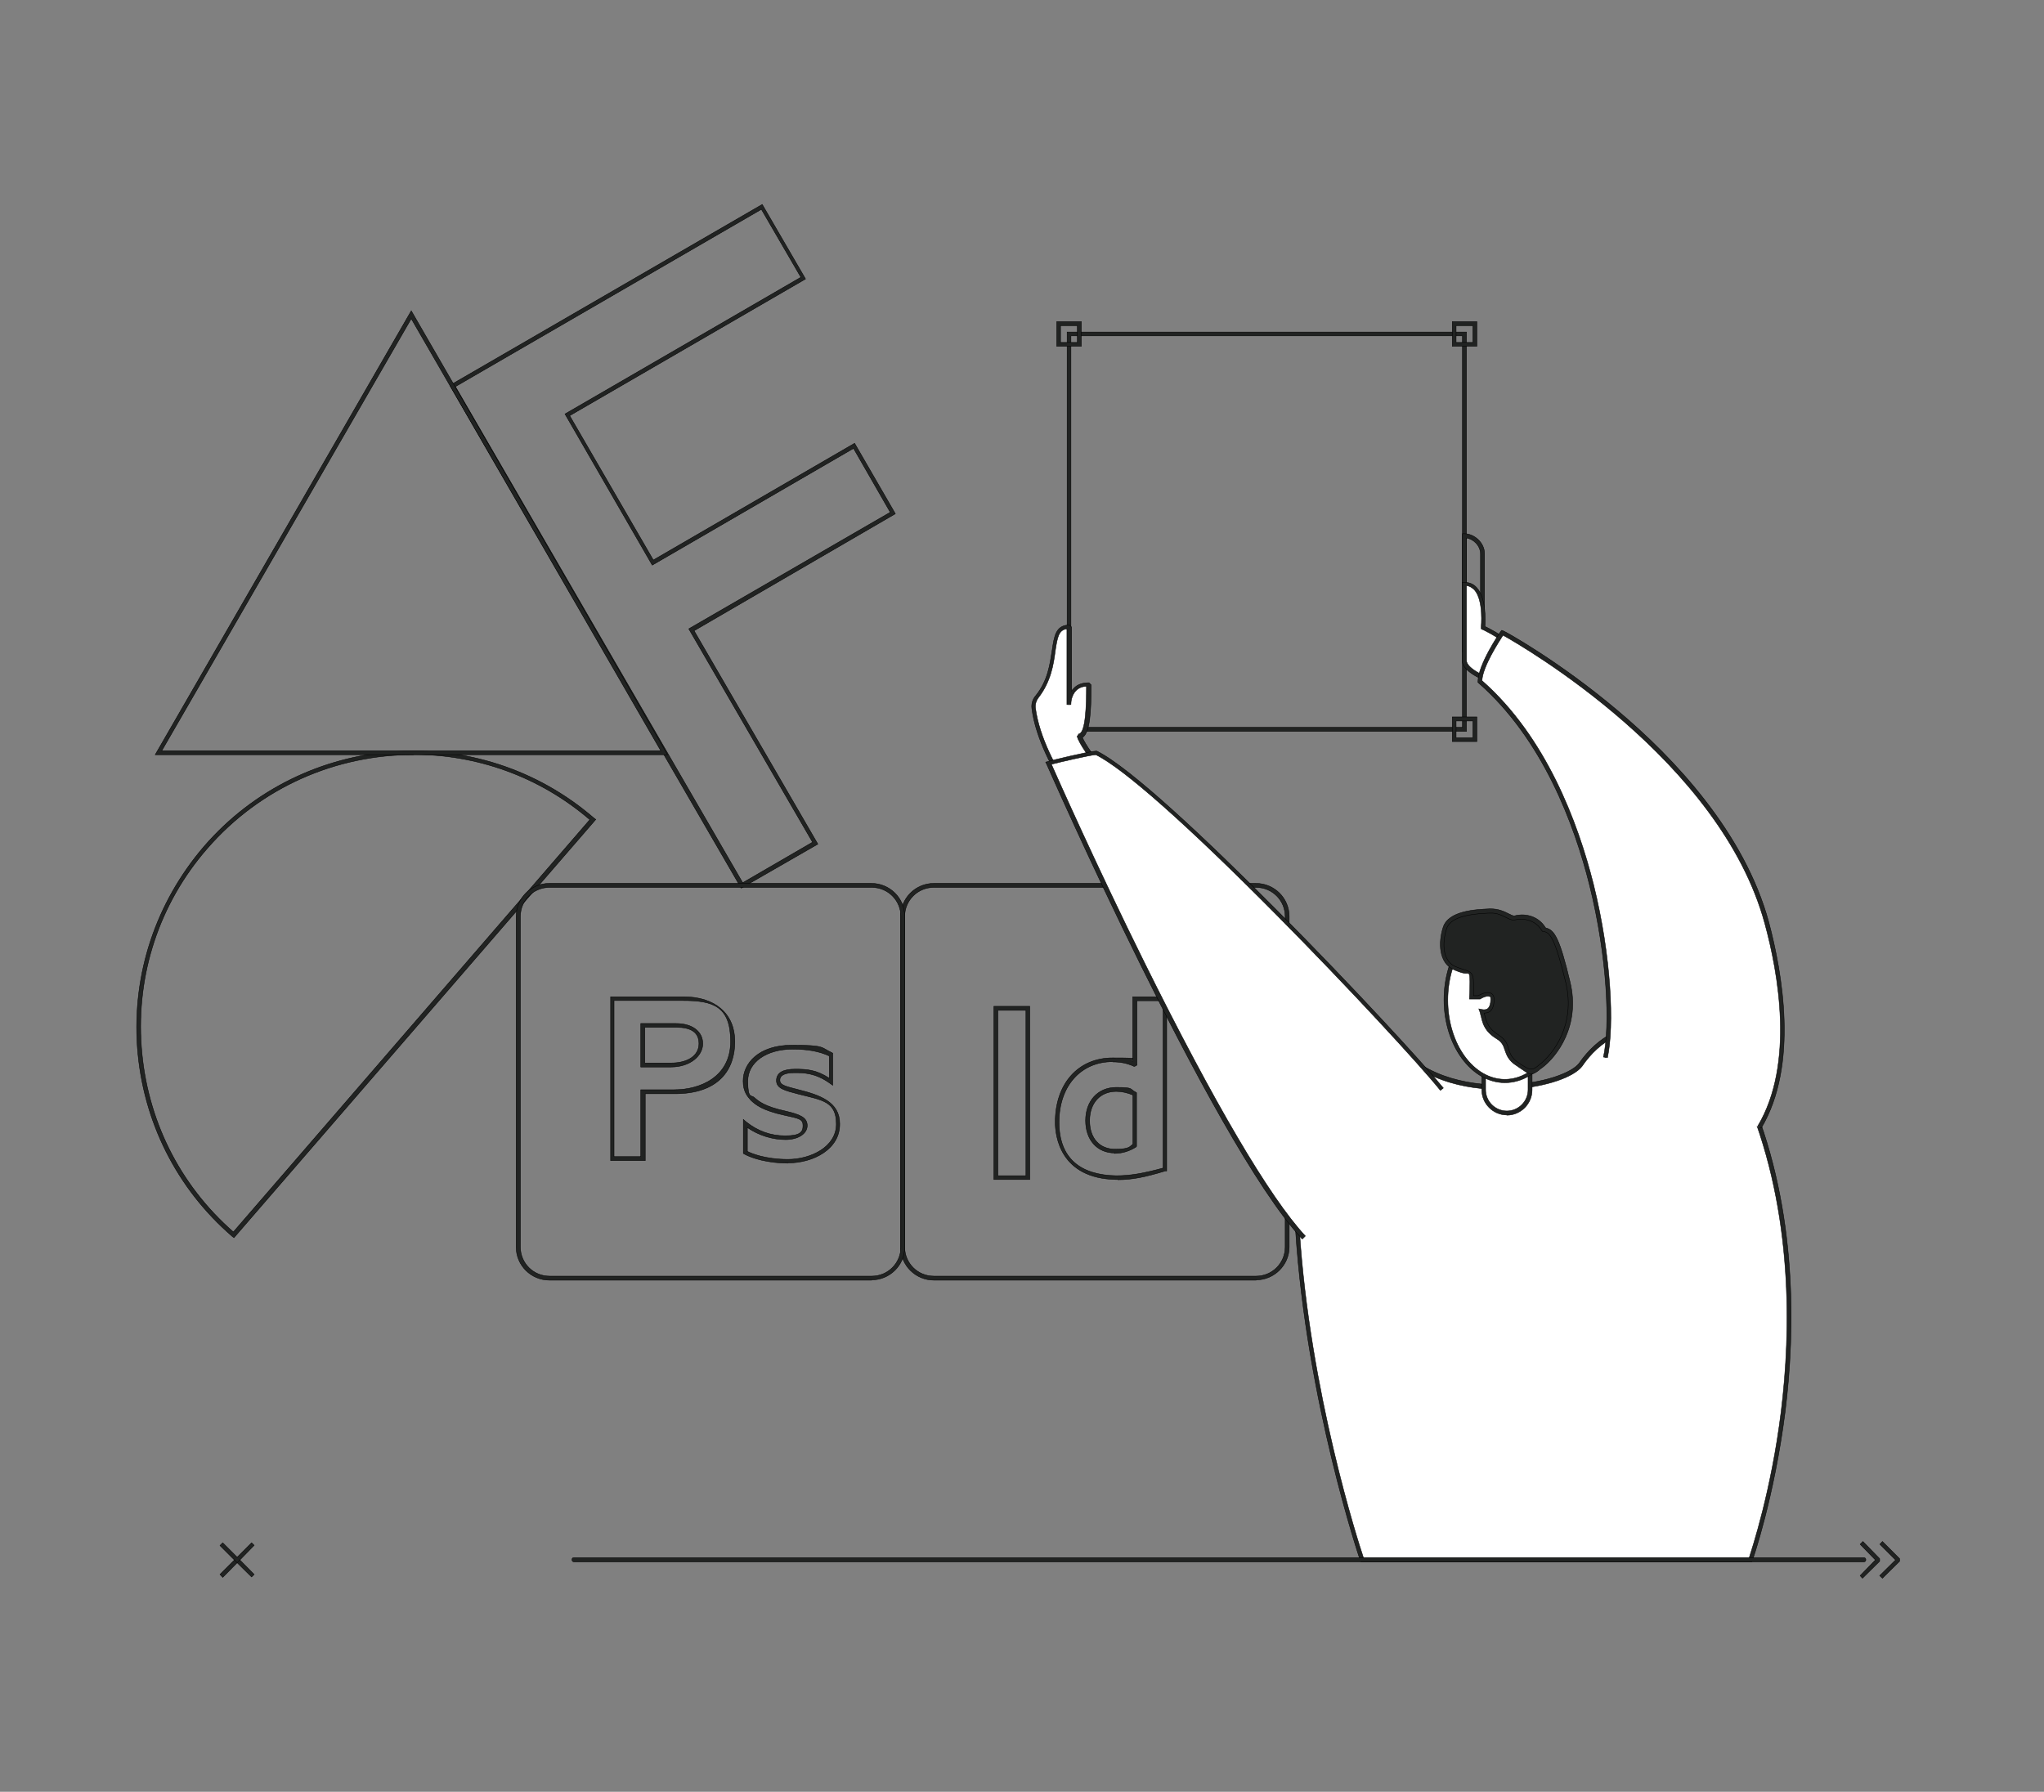 <?xml version="1.0" encoding="UTF-8"?>
<svg id="Layer_2" data-name="Layer 2" xmlns="http://www.w3.org/2000/svg" version="1.1" viewBox="0 0 962.7 844">
  <rect x="0" y="0" width="962.7" height="844" fill="#808080" stroke="none"/>
  <defs>
    <style>
      .cls-1 {
        fill: none;
        stroke-width: 0px;
      }

      .cls-2 {
        fill: #fff;
      }

      .cls-2, .cls-3 {
        stroke: #000;
        stroke-miterlimit: 10;
        stroke-width: .2px;
      }

      .cls-3 {
        fill: #212322;
      }
    </style>
  </defs>
  <rect class="cls-1" y="-.2" width="962.7" height="844"/>
  <g id="Layer_1-2" data-name="Layer 1-2">
    <g id="Layer_2-2" data-name="Layer 2-2">
      <path class="cls-3" d="M690.7,344.5h-188.1v-188.1h188.1v188.1ZM504.4,342.6h184.4v-184.4h-184.4v184.4h0Z"/>
      <path class="cls-3" d="M509.3,163.1h-11.6v-11.6h11.6v11.6ZM499.5,161.3h7.9v-7.9h-7.9v7.9Z"/>
      <path class="cls-3" d="M695.6,163.1h-11.6v-11.6h11.6v11.6ZM685.8,161.3h7.9v-7.9h-7.9v7.9Z"/>
      <path class="cls-3" d="M695.6,349.3h-11.6v-11.6h11.6v11.6ZM685.8,347.5h7.9v-7.9h-7.9v7.9Z"/>
      <path class="cls-3" d="M485,555.6h-16.9v-81.6h16.9v81.6ZM470,553.8h13.2v-77.9h-13.2v77.9Z"/>
      <path class="cls-3" d="M526.5,555.6h-.8c-26.6-.5-28.7-20.8-28.7-27,0-18.2,10.9-30.3,27-30.3s6.6.5,9.5,1.6v-30.4h16v82.1h-.8c-9.2,2.8-15.5,4.1-22.2,4.1h0ZM524,500.1c-15,0-25.2,11.5-25.2,28.5s10,24.9,26.9,25.2c6.8,0,12.8-1.1,22.1-3.6v-78.8h-12.3v30.3l-1.1.6h-.3c-3.2-1.5-6.4-2.1-10-2.1h0ZM525.1,543.1c-8.3,0-13.8-6.1-13.8-15.3s5.8-15.6,14.4-15.6,6.2.8,9.1,2.2l.5.3v25.3l-.3.3c-3,1.9-6.5,3-10,3h0ZM525.8,514.1c-7.7,0-12.6,5.5-12.6,13.8s4.7,13.4,12,13.4,6.8-1.4,8.4-2.3v-23.2c-2.6-1.1-5.3-1.7-7.9-1.7h0Z"/>
      <path class="cls-3" d="M591.6,603h-151.8c-8.5,0-15.6-6.9-15.6-15.6v-155.7c0-8.5,6.9-15.6,15.6-15.6h151.8c8.5,0,15.6,6.9,15.6,15.6v155.7c0,8.5-7.1,15.5-15.6,15.5h0ZM439.8,418c-7.6,0-13.7,6.1-13.7,13.7v155.7c0,7.6,6.1,13.7,13.7,13.7h151.8c7.6,0,13.7-6.1,13.7-13.7v-155.7c0-7.6-6.1-13.7-13.7-13.7h-151.8Z"/>
      <path class="cls-3" d="M689.8,307.1s-.2,0,0,0h-1v-55.7h1c4.4,0,9.4,4.1,9.4,9.4v33.1c0,4.7-1.2,8.3-3.5,10.6s-5.7,2.5-5.8,2.5h0ZM690.7,253.4v51.9c.8,0,1.9-.5,2.8-1.2,2.5-1.9,3.8-5.2,3.8-10v-33.1c0-4-3.3-7.1-6.6-7.6h0Z"/>
      <path class="cls-2" d="M662,497.2c-14.7-22.4-85.7,6.5-50.8,82.1,5.2,81.6,30.4,155.6,30.4,155.6h182.7s41-114.5,0-215.6c-15.9-34.5-57.3-50.3-80-17.5-8.1,10.1-56.8,19.1-82.4-4.6h0Z"/>
      <path class="cls-3" d="M825,735.7h-184l-.3-.6c-.3-.8-25.3-74.8-30.5-155.6-9.5-20.5-12-39.1-7.3-55.2,3.6-12.9,12.1-23.7,23.6-30.1,14.4-8,29.9-6.9,36.2,2.3,16.6,15.1,41.1,15.1,50.9,14.3,15.5-1.2,26.9-5.8,30.1-9.9,8.9-12.9,21.7-19.4,36.1-18.2,18.4,1.6,36.2,15.8,45.5,35.9,21.3,52.5,20.2,108.4,15.5,146.2-5.2,40.9-15.3,69.8-15.4,70.1l-.3.8h0ZM642.3,733.9h181.5c1.4-4.4,10.5-31.8,15.1-69.1,4.6-37.5,5.7-93.2-15.4-145.2-8.9-19.5-26.3-33.2-44.1-34.8-13.5-1.2-25.8,5-34.3,17.5-4.1,5.2-17,9.5-31.4,10.6-10,.8-35.3.8-52.4-14.9h0c-5.5-8.5-20.4-9.4-33.9-1.9-31.5,17.5-28,55.6-15.4,82.9h0v.2c4.9,76.6,27.7,147.3,30.2,154.6h0Z"/>
      <path class="cls-2" d="M502.7,370.5c-5.4-6.8-14.2-23-15.8-36.7-.3-1.9.3-4.1,1.6-5.5,11.8-15,4.1-32.9,15-32.9v36.7s-.3-9.6,9.1-9.6c0,5.5.3,23.6-4.5,24.2,1,3.3,5.8,10.1,9.8,14.7,3.8,4.4-8,18.3-15.3,9.2h0Z"/>
      <path class="cls-3" d="M508.3,374.4c-1.9,0-4.3-.8-6.3-3.3h0c-5.5-6.8-14.3-23.5-16-37.3-.3-2.2.3-4.4,1.9-6.2,5.7-7.1,6.6-14.8,7.6-21,1-6.8,1.7-12.2,8.2-12.2l1,1v30.1c.3-.5.6-.8,1-1.2,1.7-1.9,4.1-2.7,7.2-2.7l1,1v1.2c0,11.1-.5,21.4-4.1,23.6,1.4,3.3,5.7,9.4,9.3,13.4,1.1,1.2,1.2,3.2.5,5.4-1.4,3.5-5.2,7.7-9.5,8.3h-1.7,0ZM503.4,370c1.7,2.1,3.6,3,5.8,2.5,3.5-.6,6.9-4.1,8-7.2.3-.8.8-2.5,0-3.5-4.1-4.6-8.9-11.6-9.9-14.9l.8-1.2c3.3-.3,3.6-14,3.6-22.1v-.3c-2.1,0-3.8.8-5,2.1-2.1,2.2-2.3,5.4-2.3,6.2v.3h-1.9v-35.7c-3.9.5-4.5,3.9-5.5,10.5-.8,6.3-2.1,14.4-7.9,21.9-1.1,1.4-1.6,3.2-1.4,4.9,1.7,13.6,10.3,29.7,15.6,36.5h0Z"/>
      <path class="cls-2" d="M712,303.9c-8-6.1-13.5-8.3-13.5-8.3,0,0,2.1-20.5-8.7-20.5v35.9c0,4.6,10.4,8.9,14.7,10.4,4.1,1.4,15-11.7,7.5-17.5h0Z"/>
      <path class="cls-3" d="M705,322.4c-.3,0-.6,0-1,0-2.5-.8-15.3-5.4-15.3-11.2v-36.9h1c2.3,0,4.3.8,5.8,2.5,4.5,4.9,4.1,15.5,3.9,18.3,1.7.8,6.6,3.2,13.2,8.2,3.3,2.5,3.9,6.8,1.4,11.6-2.1,4-6,7.6-8.9,7.6h0ZM690.7,276.1v35c0,3.3,7.2,7.2,14,9.5,1.7.6,5.5-2.3,7.7-6.6,1-1.9,2.8-6.5-.8-9.3-7.9-5.8-13.3-8.2-13.4-8.2l-.6-.3v-.8c0,0,1.3-12.6-3.2-17.6-1.1-1-2.2-1.8-3.6-1.9h0Z"/>
      <path class="cls-2" d="M678.9,513.1c-19.1-23.6-132-143.3-162.8-158.4-3.6,0-22.4,4.9-22.4,4.9,0,0,78.4,178.3,120.2,223.4"/>
      <path class="cls-3" d="M613.3,583.6c-21.7-23.3-53.2-82.9-75.9-128.8-24.6-49.7-44.2-94.4-44.4-94.8l-.5-1,1.1-.3c.8-.3,18.8-4.7,22.5-4.9h.5c30.7,15.1,143,134,163.2,158.7l-1.4,1.1c-10-12.4-43.3-48.5-76.9-82.4-42-42.4-72.3-69.3-85.4-75.7-3.4.3-17,3.5-20.9,4.5,3,6.8,21.4,48.2,44,93.8,32.5,65.5,58.6,110.1,75.6,128.4l-1.4,1.4h0Z"/>
      <path class="cls-2" d="M756.1,498.2c6.3-28.8-4.1-128.8-59-177.1,0-7.9,10.5-23,10.5-23,0,0,102.3,54.7,124.6,136.8,13.4,49.7,6.2,79.9-3.4,96.1"/>
      <path class="cls-3" d="M829.5,531.4l-1.6-1c17.5-29.3,9.6-72.4,3.3-95.4-20.9-77-114.2-130.7-123.3-135.8-1.9,3-9.6,14.8-9.9,21.4,30.2,26.6,45.2,66.9,52.5,95.9,8.5,34.2,9.8,66.9,6.6,81.7l-1.9-.3c3.2-14.5,1.9-46.9-6.5-80.8-7.2-29-22.2-69-52.3-95.4l-.3-.3v-.3c0-8,10.2-23,10.7-23.6l.5-.6.8.3c.3,0,26,14,54.1,37.8,26,21.9,59.4,57,70.9,99.5,6.2,23.4,14.2,67-3.6,96.9h0Z"/>
      <path class="cls-2" d="M709.7,524.3h0c-6,0-11-4.9-11-11v-12.3h21.9v12.3c0,6.2-4.9,11-10.9,11Z"/>
      <path class="cls-3" d="M709.7,525.2c-6.5,0-11.8-5.4-11.8-11.8v-13.3h23.7v13.3c0,6.6-5.4,11.9-11.9,11.9ZM699.7,501.8v11.5c0,5.5,4.5,10,10,10s10-4.5,10-10v-11.5h-20.1,0Z"/>
      <ellipse class="cls-2" cx="708.8" cy="471" rx="27.7" ry="38.3"/>
      <path class="cls-3" d="M708.8,510c-15.8,0-28.7-17.6-28.7-39.1s12.8-39.1,28.7-39.1,28.7,17.6,28.7,39.1-12.8,39.1-28.7,39.1ZM708.8,433.8c-14.8,0-26.9,16.7-26.9,37.3s12.1,37.3,26.9,37.3,26.9-16.7,26.9-37.3-11.9-37.3-26.9-37.3Z"/>
      <path class="cls-3" d="M702.2,428.7c-5.7.3-19.2.6-21.4,8-2.3,7.4-1.4,15.9,4.3,18.7s8.4,1.1,8.4,6.8,0,7.3,0,7.3h3.4s6.3-3.8,6.5.8c0,4.6-2.1,6.2-5.4,5.8,1.4,4.1,1.4,8.2,7.6,12.1,6.2,3.9,2.2,8.2,9.5,12.9,7.3,4.6,5.4,4.7,10.6,1,5.2-3.9,18.3-17.7,13.1-39.7-5.2-22-7.9-24.4-11.1-24.9-4.1-6.9-11.7-6.2-13.9-5.7-2.3.8-5.5-3.5-11.5-3.2h0Z"/>
      <path class="cls-3" d="M721.2,505.9c-1,0-2.1-.6-3.9-1.9-.8-.5-1.7-1.1-2.8-1.9-4.1-2.5-4.9-5.2-5.7-7.4-.6-1.9-1.2-3.8-3.9-5.4-5.5-3.4-6.5-6.9-7.3-10.5-.3-.8-.3-1.4-.6-2.2l-.5-1.4,1.4.3c1.4.3,2.5,0,3-.6.8-.8,1.2-2.2,1.2-4.1s-.3-1.2-.5-1.4c-1-.5-3.2.3-4.5,1.2h-.3c0,0-4.7,0-4.7,0v-1c0,0,.2-1.7.2-7.2s-.6-3.4-3.3-4.1c-1.2-.3-2.7-.8-4.6-1.7-6.6-3.2-7.1-12.4-4.7-19.8,2.5-7.9,15.6-8.4,21.9-8.7h.5c3.6,0,6.3,1.2,8.4,2.3,1.2.6,2.2,1.1,2.8,1,3.3-1,10.6-1,14.7,5.7,4.1.8,6.6,4.9,11.5,25.5,4.9,20.5-6.1,35.1-13.4,40.5-.6.3-1.1.8-1.4,1.1-1.5,1.1-2.5,1.7-3.5,1.7h0ZM699,477.2c0,.3,0,.6.3,1,.8,3.3,1.7,6.3,6.6,9.4,3.3,2.1,4.1,4.3,4.6,6.5.8,2.2,1.4,4.3,4.7,6.5,1.2.8,2.1,1.4,3,1.9,2,1.3,3.7,1.4,5.2.3.5-.3,1-.8,1.4-1.1,6.9-5.2,17.3-19.1,12.7-38.7-5.2-21.7-7.7-23.8-10.4-24.2h-.5l-.3-.3c-4.4-7.4-12.7-5.2-12.8-5.2-1.2.3-2.5-.3-4.1-1.1-1.9-1-4.3-2.2-7.4-2.1h-.5c-5.8.3-18.1.8-20.2,7.4-2.1,6.6-1.9,14.9,3.8,17.6,1.7.8,3.2,1.2,4.3,1.6,3,.8,4.6,1.6,4.6,6s0,5.4,0,6.3h2.2c1-.5,4.1-2.2,6.1-1.1.6.3,1.4,1.1,1.4,2.8,0,2.5-.5,4.5-1.9,5.7-.3.3-1.4.8-2.8.8h0Z"/>
    </g>
    <g id="Layer_3" data-name="Layer 3">
      <path class="cls-3" d="M303.7,546.7h-16.1v-77.2h34.3c14.9,0,24.2,8,24.2,21.1s-7.4,24.6-28.3,24.6h-13.9v31.5h0ZM289.3,544.8h12.5v-31.5h15.8c12.2,0,26.5-6,26.5-22.7s-8.3-19.3-22.4-19.3h-32.5v73.5h0,0ZM316.1,502.6h-14.3v-20.5h16.6c7.7,0,12.6,3.8,12.6,9.5s-5.9,11-15,11h0ZM303.7,500.7h12.4c7.9,0,13.1-3.5,13.1-9.1s-4.1-7.7-10.7-7.7h-14.8v16.8h0Z"/>
      <path class="cls-3" d="M371.1,547.9c-9.3,0-16.9-2.3-20.5-4.3l-.5-.3v-16l1.4,1.2c5.4,4.3,11.5,6.5,18.3,6.5s8.4-1.6,8.4-4.7-1.4-3.4-8.8-5c-10.5-2.3-13.5-5-15.5-6.8l-.3-.3c-1.4-1.6-3.6-3.9-3.6-9,0-8.2,7.2-16.9,23-16.9s13.5,1.1,18.7,3.5l.5.3v15.1l-1.4-1c-6.9-4.9-12.4-4.9-16.6-4.9s-6.9,1-6.9,3.5,3.2,3,8.8,4.5c9.9,2.5,19.4,5.7,19.4,16,.2,12-12.5,18.5-24.3,18.5h0ZM351.9,542.3c1.9,1,8.5,3.8,19.2,3.8s22.8-5.8,22.8-16.6-6.6-11.3-18-14.2c-6-1.6-10.2-2.5-10.2-6.3s3.3-5.4,8.8-5.4,10,.3,16.1,4.3v-10.5c-4.7-2.2-10.2-3.2-17.3-3.2-12.4,0-21.1,6.2-21.1,15s1.7,6.3,3.2,7.9h0c1.9,1.6,4.6,4.1,14.7,6.3,6.8,1.6,10.1,3,10.1,6.8s-4.3,6.6-10.2,6.6-12.6-1.9-18-5.7v11.2h-.2Z"/>
      <path class="cls-3" d="M349.1,418.3l-.5-.8-136.7-236,147.1-85.2,20.4,35.1-111.1,64.4,39.4,68,94.8-55,19.2,33.2-94.8,55.1,58.3,100.5-36,20.7h0ZM214.5,182.1l135.3,233.7,32.9-19.1-58.3-100.5,94.9-54.9-17.3-30.1-94.8,55-41.1-71.2,111.1-64.4-18.6-32-144.1,83.5h0Z"/>
      <path class="cls-3" d="M110.2,583l-.8-.6c-26.3-22.7-42.1-54.3-44.7-89-2.5-34.7,8.7-68.2,31.4-94.7,47-54.3,129.3-60.3,183.7-13.3l.8.6-170.4,197h0ZM194.7,355.5c-36.1,0-71.8,15-97.2,44.3-22.5,25.9-33.4,59.1-30.9,93.3,2.5,34,17.8,64.9,43.3,87.2l167.9-194.2c-24-20.6-53.5-30.7-83.1-30.7h0Z"/>
      <path class="cls-3" d="M314.4,355.5H73.1l120.6-209.1,120.7,209.1ZM76.2,353.6h235l-117.5-203.5-117.5,203.5Z"/>
      <path class="cls-3" d="M410.5,603h-151.8c-8.5,0-15.6-6.9-15.6-15.6v-155.7c0-8.5,6.9-15.6,15.6-15.6h151.8c8.5,0,15.6,6.9,15.6,15.6v155.7c0,8.5-7,15.5-15.6,15.5h0ZM258.8,418c-7.6,0-13.7,6.1-13.7,13.7v155.7c0,7.6,6.1,13.7,13.7,13.7h151.8c7.6,0,13.7-6.1,13.7-13.7v-155.7c0-7.6-6.1-13.7-13.7-13.7h-151.8Z"/>
      <polygon class="cls-3" points="104.9 743 103.6 741.6 111.7 733.5 119.7 741.6 118.5 742.8 111.7 736.1 104.9 743"/>
      <polygon class="cls-3" points="111.7 736.1 103.6 728 104.9 726.7 111.7 733.5 118.5 726.7 119.7 727.9 111.7 736.1"/>
      <path class="cls-3" d="M877.8,735.7H270.4c-.5,0-1-.3-1-1s.3-1,1-1h607.4c.5,0,1,.3,1,1s-.5,1-1,1Z"/>
      <polygon class="cls-3" points="877.2 743.4 876.1 742.2 883.3 734.8 876.1 727.4 877.4 726.1 885.3 734.2 885.3 735.4 877.2 743.4"/>
      <polygon class="cls-3" points="886.6 743.4 885.3 742.2 892.8 734.8 885.4 727.4 886.6 726.1 894.7 734.2 894.7 735.4 886.6 743.4"/>
    </g>
  </g>
</svg>
